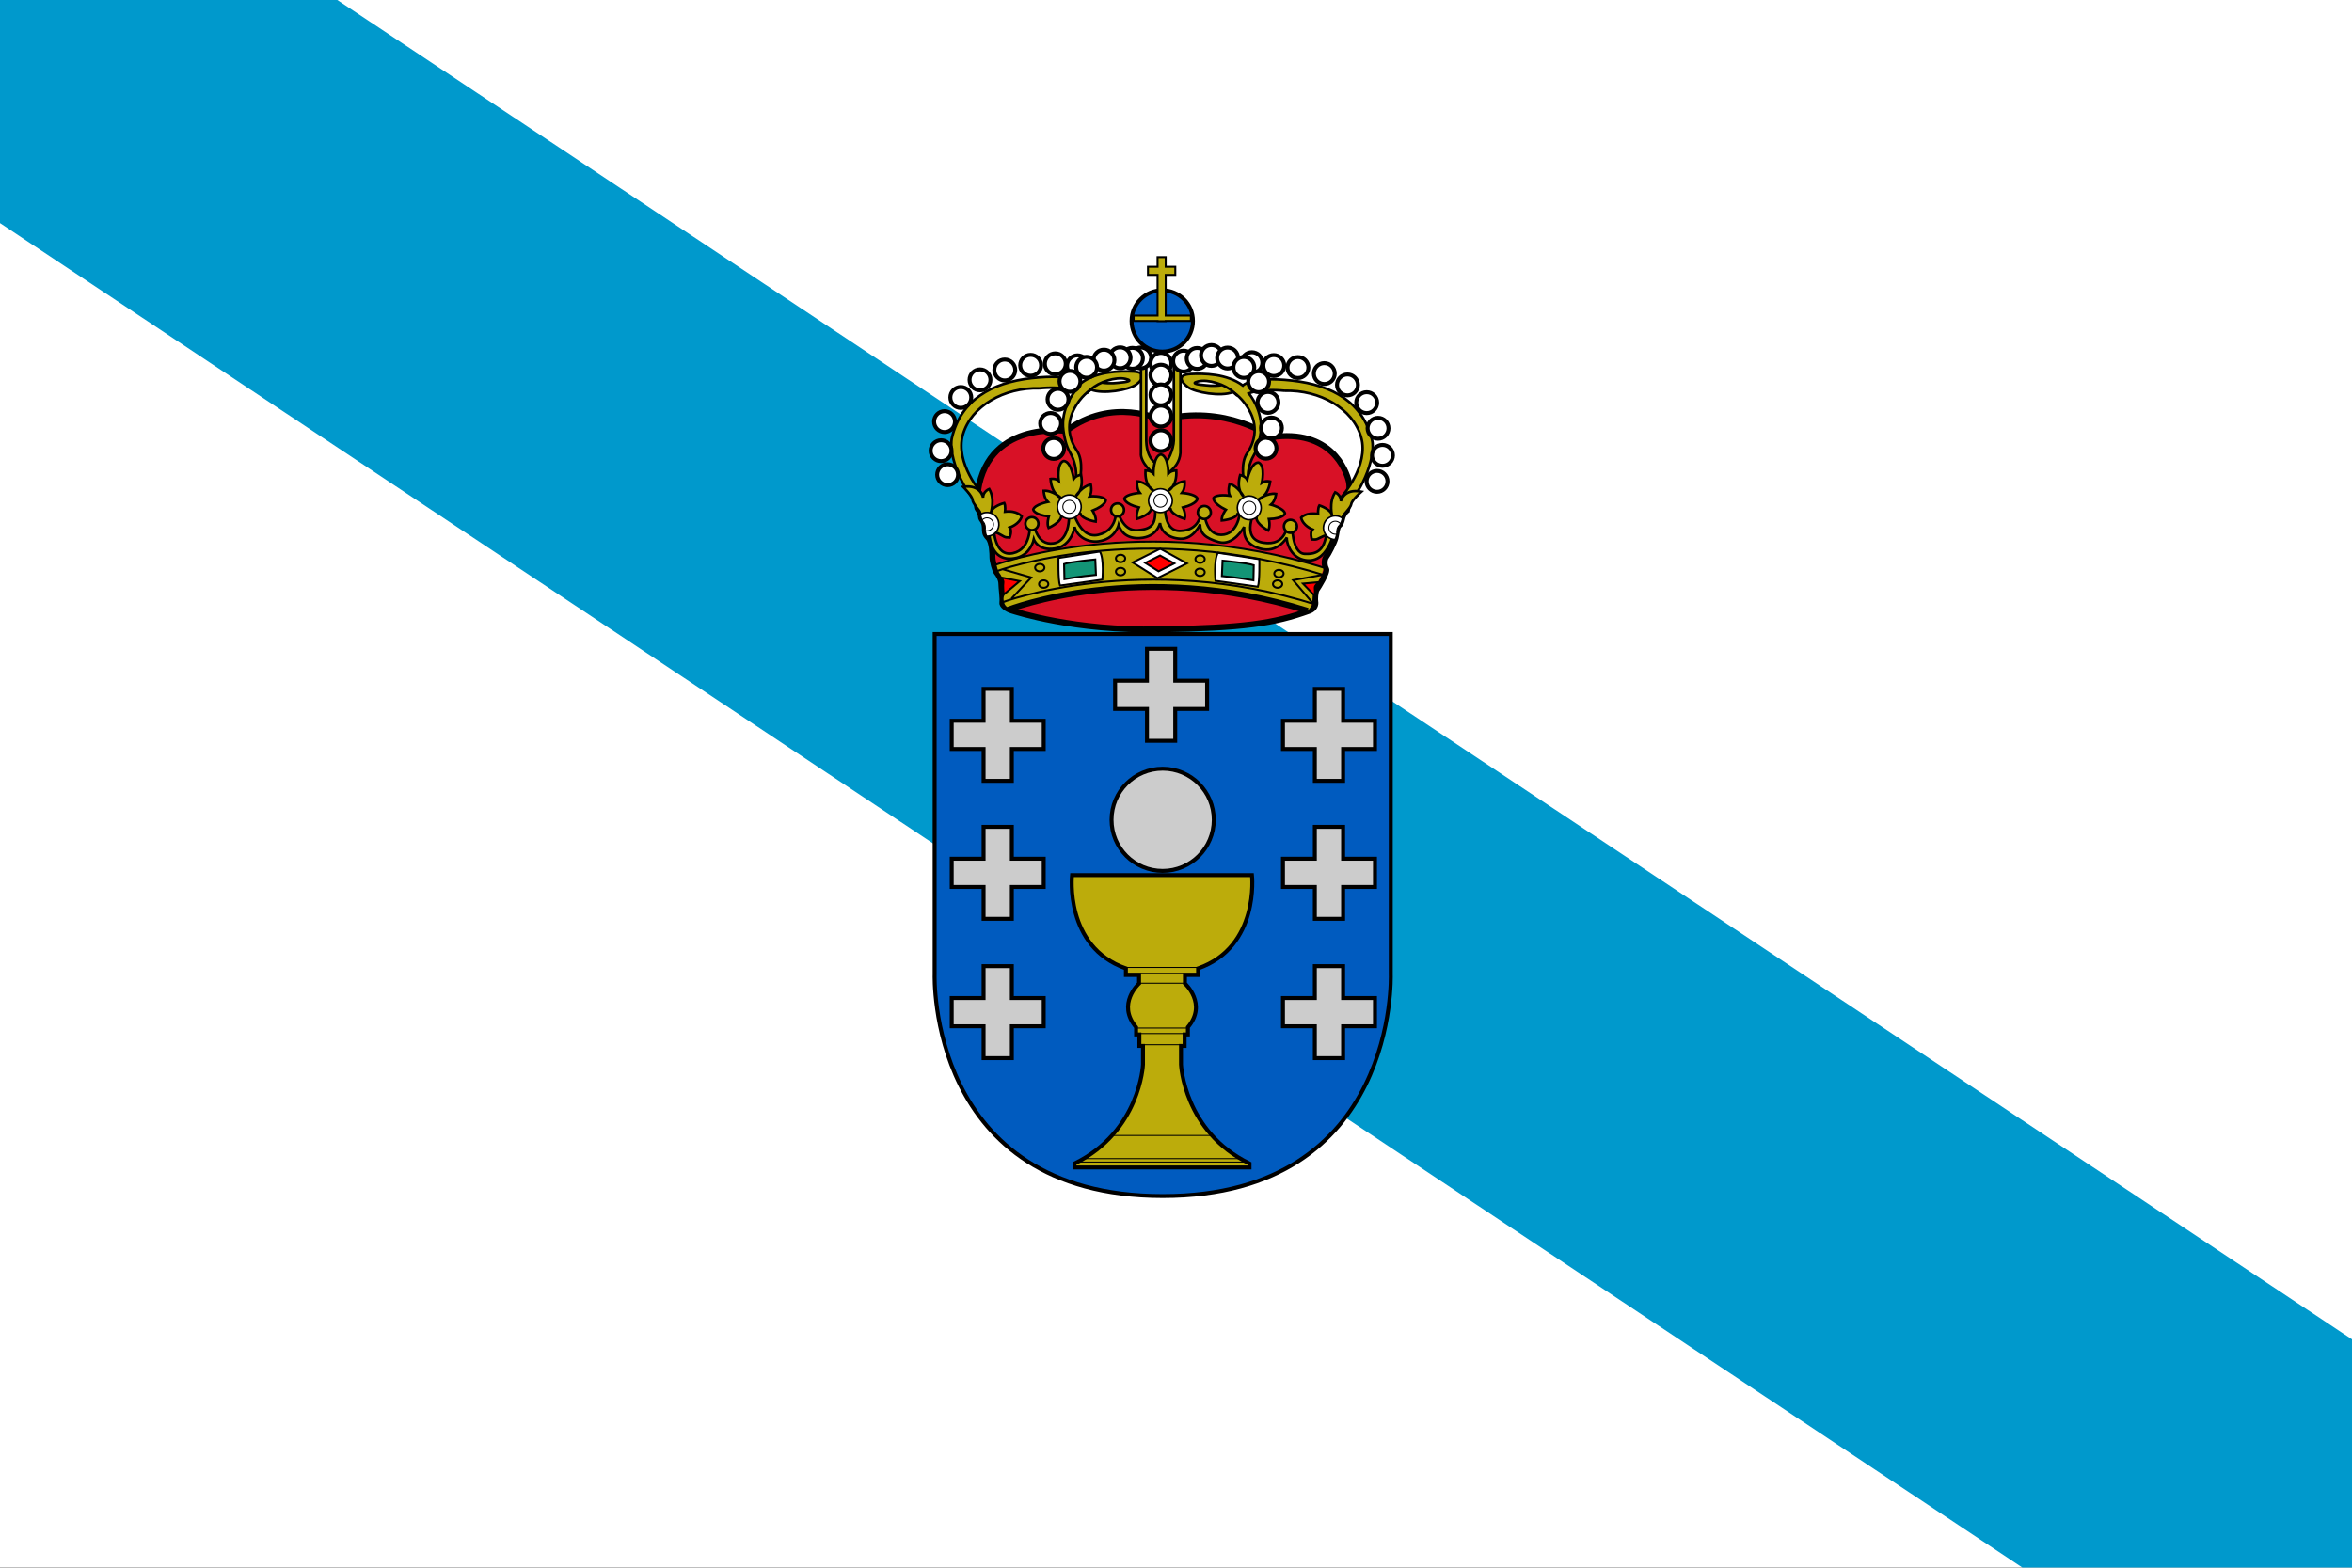 <svg height="400" width="600" xmlns="http://www.w3.org/2000/svg"><rect width="100%" height="100%" fill="#333333" stroke="none"/><g transform="matrix(1 0 0 1 -.04 -96.055)"><g><path d="m.04 96.048h600v399.969h-600z" fill="#fff" fill-rule="evenodd" stroke-width="1pt"/><path d="m600.04 437.797-513.97-341.749h-86.03v56.935l515.896 343.034h84.104z" fill="#09c"/></g><g><path d="m296.648 401.235c-60.134 0-58.181-56.575-58.181-56.575v-86.833h116.36v86.833s2.037 56.575-58.179 56.575" fill="#005bbf"/><path d="m296.648 401.235c-60.134 0-58.181-56.575-58.181-56.575v-86.833h116.36v86.833s2.037 56.575-58.179 56.575z" fill="none" stroke="#000" stroke-width="1.006"/><path d="m296.137 203.179s-12.406-6.036-24.142 2.851c0 0-21.118-3.048-22.672 17.18-.062.819-.19 2.327.187 2.767.377.44.754 1.259.754 1.821 0 .567.377.881.504 1.131.125.252.44.629.502 1.698.062 1.069-.125 1.571.882 2.64 1.004 1.069 1.066 4.15 1.066 5.029 0 .879.629 3.331 1.069 3.836.44.502 1.194 1.758 1.194 2.827 0 1.069.44 4.023.25 4.775-.187.754 1.131 1.698 2.328 2.075 1.194.377 16.031 5.217 37.656 4.84 21.628-.377 29.415-1.528 38.35-4.777 1.381-.502 1.633-1.633 1.508-2.263-.127-.627 0-2.637.377-3.142.377-.502 2.892-4.525 2.388-5.279-.502-.754-.502-2.39 0-3.017.504-.629 2.078-3.653 2.388-4.904.312-1.254.353-2.731.93-3.168.579-.437.773-1.854.884-2.15.113-.298.533-1.22 1.119-1.64 0 0 1.091-5.111.418-7.623-.668-2.515-4.441-13.328-19.78-11.063 0 0-11.4-8.635-28.163-4.443" fill="#d81126"/><path d="m296.137 203.179s-12.406-6.036-24.142 2.851c0 0-21.118-3.048-22.672 17.18-.062.819-.19 2.327.187 2.767.377.44.754 1.259.754 1.821 0 .567.377.881.504 1.131.125.252.44.629.502 1.698.062 1.069-.125 1.571.882 2.64 1.004 1.069 1.066 4.15 1.066 5.029 0 .879.629 3.331 1.069 3.836.44.502 1.194 1.758 1.194 2.827 0 1.069.44 4.023.25 4.775-.187.754 1.131 1.698 2.328 2.075 1.194.377 16.031 5.217 37.656 4.84 21.628-.377 29.415-1.528 38.35-4.777 1.381-.502 1.633-1.633 1.508-2.263-.127-.627 0-2.637.377-3.142.377-.502 2.892-4.525 2.388-5.279-.502-.754-.502-2.39 0-3.017.504-.629 2.078-3.653 2.388-4.904.312-1.254.353-2.731.93-3.168.579-.437.773-1.854.884-2.15.113-.298.533-1.22 1.119-1.64 0 0 1.091-5.111.418-7.623-.668-2.515-4.441-13.328-19.78-11.063 0 0-11.4-8.635-28.163-4.443z" fill="none" stroke="#000" stroke-width="1.508"/><path d="m337.643 240.834c-47.108-14.92-83.414-.74-83.414-.74s.336 1.645.754 2.147c.42.502 1.006 1.676 1.006 2.558 0 .879.084 2.138.084 2.808 0 .668-.514 3.675 2.174 3.639 0 0 32.742-12.842 75.377.66 0 0 1.167-1.047 1.211-2.556.041-1.508.291-3.101.879-3.939.586-.838 1.926-3.456 1.926-4.578" fill="#bcac0b"/><path d="m293.968 319.347h-20.453s-2.013 18.271 13.747 23.804v1.676h3.353v2.178s-5.784 5.195-.757 11.147v1.845h.841v2.933h.92v4.775s-.754 17.058-17.477 25.229v1.006h44.651v-1.006c-16.72-8.171-17.477-25.229-17.477-25.229v-4.775h.92v-2.933h.838v-1.845c5.03-5.952-.754-11.147-.754-11.147v-2.178h3.353v-1.676c15.76-5.534 13.747-23.804 13.747-23.804h-25.454" fill="#c8b100" fill-opacity=".941"/><path d="m293.968 319.347h-20.453s-2.013 18.271 13.747 23.804v1.676h3.353v2.178s-5.784 5.195-.757 11.147v1.845h.841v2.933h.92v4.775s-.754 17.058-17.477 25.229v1.006h44.651v-1.006c-16.72-8.171-17.477-25.229-17.477-25.229v-4.775h.92v-2.933h.838v-1.845c5.03-5.952-.754-11.147-.754-11.147v-2.178h3.353v-1.676c15.76-5.534 13.747-23.804 13.747-23.804h-25.454z" fill="none" stroke="#000" stroke-width="1.006"/><path d="m286.589 342.899h19.742m-19.069 1.508h18.399m-15.046 2.515h11.568m-12.325 11.44h13.204m-12.322 1.405h11.527m-11.527 2.851h11.484m-18.524 23.153h25.524m-32.732 5.908h39.984m-41.492.879h43.041" fill="none" stroke="#000" stroke-width=".252"/><path d="m296.639 318.269c7.201 0 13.04-5.839 13.04-13.039 0-7.201-5.839-13.039-13.04-13.039-7.201 0-13.04 5.839-13.04 13.039 0 7.201 5.839 13.039 13.04 13.039" fill="#ccc"/><path d="m296.639 318.269c7.201 0 13.04-5.839 13.04-13.039 0-7.201-5.839-13.039-13.04-13.039-7.201 0-13.04 5.839-13.04 13.039 0 7.201 5.839 13.039 13.04 13.039z" fill="none" stroke="#000" stroke-width="1.006"/><path d="m266.294 279.955h-8.131v-8.133h-7.208v8.133h-8.131v7.205h8.131v8.13h7.208v-8.13h8.131z" fill="#ccc"/><path d="m266.294 279.955h-8.131v-8.133h-7.208v8.133h-8.131v7.205h8.131v8.13h7.208v-8.13h8.131z" fill="none" stroke="#000" stroke-width="1.006"/><path d="m350.799 279.955h-8.131v-8.133h-7.211v8.133h-8.128v7.205h8.128v8.13h7.211v-8.13h8.131z" fill="#ccc"/><path d="m350.799 279.955h-8.131v-8.133h-7.211v8.133h-8.128v7.205h8.128v8.13h7.211v-8.13h8.131z" fill="none" stroke="#000" stroke-width="1.006"/><path d="m307.976 269.738h-8.131v-8.13h-7.208v8.13h-8.131v7.208h8.131v8.13h7.208v-8.13h8.131z" fill="#ccc"/><path d="m307.976 269.738h-8.131v-8.13h-7.208v8.13h-8.131v7.208h8.131v8.13h7.208v-8.13h8.131z" fill="none" stroke="#000" stroke-width="1.006"/><path d="m266.294 315.156h-8.131v-8.13h-7.208v8.13h-8.131v7.208h8.131v8.13h7.208v-8.13h8.131z" fill="#ccc"/><path d="m266.294 315.156h-8.131v-8.13h-7.208v8.13h-8.131v7.208h8.131v8.13h7.208v-8.13h8.131z" fill="none" stroke="#000" stroke-width="1.006"/><path d="m350.799 315.156h-8.131v-8.13h-7.211v8.13h-8.128v7.208h8.128v8.13h7.211v-8.13h8.131z" fill="#ccc"/><path d="m350.799 315.156h-8.131v-8.13h-7.211v8.13h-8.128v7.208h8.128v8.13h7.211v-8.13h8.131z" fill="none" stroke="#000" stroke-width="1.006"/><path d="m266.294 350.705h-8.131v-8.133h-7.208v8.133h-8.131v7.208h8.131v8.128h7.208v-8.128h8.131z" fill="#ccc"/><path d="m266.294 350.705h-8.131v-8.133h-7.208v8.133h-8.131v7.208h8.131v8.128h7.208v-8.128h8.131z" fill="none" stroke="#000" stroke-width="1.006"/><path d="m350.799 350.705h-8.131v-8.133h-7.211v8.133h-8.128v7.208h8.128v8.128h7.211v-8.128h8.131z" fill="#ccc"/><path d="m350.799 350.705h-8.131v-8.133h-7.211v8.133h-8.128v7.208h8.128v8.128h7.211v-8.128h8.131z" fill="none" stroke="#000" stroke-width="1.006"/><path d="m296.533 185.773c4.321 0 7.826-3.502 7.826-7.823 0-4.321-3.505-7.823-7.826-7.823-4.321 0-7.823 3.502-7.823 7.823 0 4.321 3.502 7.823 7.823 7.823" fill="#005bbf"/><path d="m296.533 185.773c4.321 0 7.826-3.502 7.826-7.823 0-4.321-3.505-7.823-7.826-7.823-4.321 0-7.823 3.502-7.823 7.823 0 4.321 3.502 7.823 7.823 7.823z" fill="none" stroke="#000" stroke-width="1.006"/><path d="m303.828 176.567h-6.413v-10.371h2.45v-2.075h-2.45v-2.452h-2.075v2.452h-2.452v2.075h2.452v10.371h-6.099v1.383h6.099v.062h2.075v-.062h6.413z" fill="#fc0"/><path d="m303.828 176.567h-6.413v-10.371h2.45v-2.075h-2.45v-2.452h-2.075v2.452h-2.452v2.075h2.452v10.371h-6.099v1.383h6.099v.062h2.075v-.062h6.413z" fill="#bcac0b" stroke="#000" stroke-width=".502"/><path d="m265.206 195.133s5.784-.67 9.135.67c0 0-3.841 4.369-3.017 10.14.42 2.935 1.006 4.443 1.845 5.868.838 1.427 1.758 4.359 1.256 6.706h1.091s1.091-4.777-.754-7.46c-1.845-2.68-2.767-6.37-.922-10.225 1.842-3.855 4.525-5.363 4.525-5.363 3.101 1.256 9.642.082 11.484-1.259 1.842-1.343 2.765-3.185-.67-3.353-3.435-.168-9.303-.084-13.326 2.935 0 0-2.097-2.433-12.574-1.259-10.478 1.174-18.051 5.649-20.369 15.088-1.172 4.777 3.269 14.834 7.377 17.264 0 0-.125-1.633.293-2.808 0 0-6.999-7.837-4.902-15.129 2.095-7.292 10.478-12.069 19.531-11.817" fill="#fc0"/><path d="m265.206 195.133s5.784-.67 9.135.67c0 0-3.841 4.369-3.017 10.14.42 2.935 1.006 4.443 1.845 5.868.838 1.427 1.758 4.359 1.256 6.706h1.091s1.091-4.777-.754-7.46c-1.845-2.68-2.767-6.37-.922-10.225 1.842-3.855 4.525-5.363 4.525-5.363 3.101 1.256 9.642.082 11.484-1.259 1.842-1.343 2.765-3.185-.67-3.353-3.435-.168-9.303-.084-13.326 2.935 0 0-2.097-2.433-12.574-1.259-10.478 1.174-18.051 5.649-20.369 15.088-1.172 4.777 3.269 14.834 7.377 17.264 0 0-.125-1.633.293-2.808 0 0-6.999-7.837-4.902-15.129 2.095-7.292 10.478-12.069 19.531-11.817z" fill="#bcac0b" stroke="#000" stroke-width=".653"/><path d="m284.898 193.689c1.811-.147 3.262-.461 3.243-.709-.019-.243-1.504-.324-3.315-.178s-3.262.464-3.243.709c.019.245 1.504.324 3.315.178" fill="#fff"/><path d="m278.302 195.426s-2.073 1.948 0 0c2.075-1.948 6.413-3.269 8.866-2.702 2.45.564-.442.879-1.259.942s-2.452.377-4.84 0" fill="none" stroke="#000" stroke-width=".653"/><path d="m327.735 195.759s-5.782-.668-9.135.673c0 0 3.843 4.367 3.017 10.14-.418 2.935-1.004 4.443-1.842 5.868-.841 1.422-1.761 4.359-1.259 6.706h-1.091s-1.088-4.777.754-7.46c1.845-2.683 2.767-6.37.922-10.225-1.842-3.857-4.525-5.366-4.525-5.366-3.101 1.259-9.639.084-11.484-1.256-1.84-1.343-2.765-3.185.67-3.353 3.437-.168 9.305-.084 13.329 2.933 0 0 2.095-2.431 12.572-1.256 10.48 1.172 18.051 5.649 20.369 15.086 1.175 4.777-3.269 14.836-7.377 17.267 0 0 .127-1.633-.293-2.808 0 0 6.999-7.837 4.905-15.129-2.097-7.292-10.478-12.069-19.533-11.819" fill="#fc0"/><path d="m327.735 195.759s-5.782-.668-9.135.673c0 0 3.843 4.367 3.017 10.14-.418 2.935-1.004 4.443-1.842 5.868-.841 1.422-1.761 4.359-1.259 6.706h-1.091s-1.088-4.777.754-7.46c1.845-2.683 2.767-6.37.922-10.225-1.842-3.857-4.525-5.366-4.525-5.366-3.101 1.259-9.639.084-11.484-1.256-1.84-1.343-2.765-3.185.67-3.353 3.437-.168 9.305-.084 13.329 2.933 0 0 2.095-2.431 12.572-1.256 10.48 1.172 18.051 5.649 20.369 15.086 1.175 4.777-3.269 14.836-7.377 17.267 0 0 .127-1.633-.293-2.808 0 0 6.999-7.837 4.905-15.129-2.097-7.292-10.478-12.069-19.533-11.819z" fill="#bcac0b" stroke="#000" stroke-width=".653"/><path d="m308.043 194.318c-1.809-.147-3.262-.464-3.243-.709.022-.245 1.504-.324 3.315-.178 1.811.147 3.264.464 3.245.709-.022.245-1.506.324-3.317.178" fill="#fff"/><path d="m314.639 196.055s2.075 1.948 0 0c-2.073-1.95-6.411-3.269-8.863-2.704-2.452.567.44.881 1.256.944.819.062 2.452.377 4.842 0" fill="none" stroke="#000" stroke-width=".653"/><path d="m291.107 189.349v22.296c-.252 2.178 2.681 5.279 4.778 6.201 0 0 4.946-1.676 5.28-6.201v-23.555h-1.677v20.367c-.082 2.097-1.424 5.868-3.269 6.456 0 0-3.603-.588-3.771-6.372v-19.861z" fill="#fc0"/><path d="m291.107 189.349v22.296c-.252 2.178 2.681 5.279 4.778 6.201 0 0 4.946-1.676 5.28-6.201v-23.555h-1.677v20.367c-.082 2.097-1.424 5.868-3.269 6.456 0 0-3.603-.588-3.771-6.372v-19.861z" fill="#bcac0b" stroke="#000" stroke-width=".653"/><path d="m241.777 219.842c1.472 0 2.666-1.194 2.666-2.666 0-1.47-1.194-2.666-2.666-2.666-1.472 0-2.666 1.194-2.666 2.666 0 1.472 1.194 2.666 2.666 2.666" fill="#fff"/><path d="m241.777 219.842c1.472 0 2.666-1.194 2.666-2.666 0-1.47-1.194-2.666-2.666-2.666-1.472 0-2.666 1.194-2.666 2.666 0 1.472 1.194 2.666 2.666 2.666z" fill="none" stroke="#000" stroke-width="1.006"/><path d="m240.11 213.713c1.475 0 2.669-1.194 2.669-2.666 0-1.47-1.194-2.666-2.669-2.666-1.472 0-2.666 1.194-2.666 2.666s1.194 2.666 2.666 2.666" fill="#fff"/><path d="m240.11 213.713c1.475 0 2.669-1.194 2.669-2.666 0-1.47-1.194-2.666-2.669-2.666-1.472 0-2.666 1.194-2.666 2.666s1.194 2.666 2.666 2.666z" fill="none" stroke="#000" stroke-width="1.006"/><path d="m240.992 206.296c1.472 0 2.666-1.194 2.666-2.668 0-1.472-1.194-2.666-2.666-2.666-1.472 0-2.666 1.194-2.666 2.666 0 1.475 1.194 2.668 2.666 2.668" fill="#fff"/><path d="m240.992 206.296c1.472 0 2.666-1.194 2.666-2.668 0-1.472-1.194-2.666-2.666-2.666-1.472 0-2.666 1.194-2.666 2.666 0 1.475 1.194 2.668 2.666 2.668z" fill="none" stroke="#000" stroke-width="1.006"/><path d="m245.14 200.136c1.475 0 2.669-1.194 2.669-2.666 0-1.475-1.194-2.668-2.669-2.668-1.472 0-2.666 1.194-2.666 2.668 0 1.472 1.194 2.666 2.666 2.666" fill="#fff"/><path d="m245.14 200.136c1.475 0 2.669-1.194 2.669-2.666 0-1.475-1.194-2.668-2.669-2.668-1.472 0-2.666 1.194-2.666 2.668 0 1.472 1.194 2.666 2.666 2.666z" fill="none" stroke="#000" stroke-width="1.006"/><path d="m250.045 195.642c1.472 0 2.666-1.194 2.666-2.668 0-1.472-1.194-2.666-2.666-2.666s-2.669 1.194-2.669 2.666c0 1.475 1.196 2.668 2.669 2.668" fill="#fff"/><path d="m250.045 195.642c1.472 0 2.666-1.194 2.666-2.668 0-1.472-1.194-2.666-2.666-2.666s-2.669 1.194-2.669 2.666c0 1.475 1.196 2.668 2.669 2.668z" fill="none" stroke="#000" stroke-width="1.006"/><path d="m256.362 193.127c1.472 0 2.666-1.194 2.666-2.668 0-1.472-1.194-2.666-2.666-2.666-1.472 0-2.666 1.194-2.666 2.666 0 1.475 1.194 2.668 2.666 2.668" fill="#fff"/><path d="m256.362 193.127c1.472 0 2.666-1.194 2.666-2.668 0-1.472-1.194-2.666-2.666-2.666-1.472 0-2.666 1.194-2.666 2.666 0 1.475 1.194 2.668 2.666 2.668z" fill="none" stroke="#000" stroke-width="1.006"/><path d="m262.963 191.933c1.472 0 2.666-1.196 2.666-2.668 0-1.472-1.194-2.666-2.666-2.666-1.472 0-2.666 1.194-2.666 2.666 0 1.472 1.194 2.668 2.666 2.668" fill="#fff"/><path d="m262.963 191.933c1.472 0 2.666-1.196 2.666-2.668 0-1.472-1.194-2.666-2.666-2.666-1.472 0-2.666 1.194-2.666 2.666 0 1.472 1.194 2.668 2.666 2.668z" fill="none" stroke="#000" stroke-width="1.006"/><path d="m269.251 191.556c1.472 0 2.666-1.196 2.666-2.668 0-1.472-1.194-2.666-2.666-2.666-1.475 0-2.669 1.194-2.669 2.666 0 1.472 1.194 2.668 2.669 2.668" fill="#fff"/><path d="m269.251 191.556c1.472 0 2.666-1.196 2.666-2.668 0-1.472-1.194-2.666-2.666-2.666-1.475 0-2.669 1.194-2.669 2.666 0 1.472 1.194 2.668 2.669 2.668z" fill="none" stroke="#000" stroke-width="1.006"/><path d="m274.908 192.058c1.472 0 2.666-1.194 2.666-2.666 0-1.475-1.194-2.668-2.666-2.668-1.472 0-2.666 1.194-2.666 2.668 0 1.472 1.194 2.666 2.666 2.666" fill="#fff"/><path d="m274.908 192.058c1.472 0 2.666-1.194 2.666-2.666 0-1.475-1.194-2.668-2.666-2.668-1.472 0-2.666 1.194-2.666 2.668 0 1.472 1.194 2.666 2.666 2.666z" fill="none" stroke="#000" stroke-width="1.006"/><path d="m291.037 190.046c1.472 0 2.669-1.194 2.669-2.666 0-1.47-1.196-2.666-2.669-2.666s-2.666 1.194-2.666 2.666c0 1.472 1.194 2.666 2.666 2.666" fill="#fff"/><path d="m291.037 190.046c1.472 0 2.669-1.194 2.669-2.666 0-1.47-1.196-2.666-2.669-2.666s-2.666 1.194-2.666 2.666c0 1.472 1.194 2.666 2.666 2.666z" fill="none" stroke="#000" stroke-width="1.006"/><path d="m296.192 191.429c1.472 0 2.669-1.194 2.669-2.666s-1.196-2.666-2.669-2.666-2.666 1.194-2.666 2.666 1.194 2.666 2.666 2.666" fill="#fff"/><path d="m296.192 191.429c1.472 0 2.669-1.194 2.669-2.666s-1.196-2.666-2.669-2.666-2.666 1.194-2.666 2.666 1.194 2.666 2.666 2.666z" fill="none" stroke="#000" stroke-width="1.006"/><path d="m296.192 211.167c1.472 0 2.669-1.194 2.669-2.666 0-1.472-1.196-2.666-2.669-2.666s-2.666 1.194-2.666 2.666c0 1.472 1.194 2.666 2.666 2.666" fill="#fff"/><path d="m296.192 211.167c1.472 0 2.669-1.194 2.669-2.666 0-1.472-1.196-2.666-2.669-2.666s-2.666 1.194-2.666 2.666c0 1.472 1.194 2.666 2.666 2.666z" fill="none" stroke="#000" stroke-width="1.006"/><path d="m351.328 221.541c1.472 0 2.666-1.194 2.666-2.668 0-1.472-1.194-2.666-2.666-2.666-1.475 0-2.669 1.194-2.669 2.666 0 1.475 1.194 2.668 2.669 2.668" fill="#fff"/><path d="m351.328 221.541c1.472 0 2.666-1.194 2.666-2.668 0-1.472-1.194-2.666-2.666-2.666-1.475 0-2.669 1.194-2.669 2.666 0 1.475 1.194 2.668 2.669 2.668z" fill="none" stroke="#000" stroke-width="1.006"/><path d="m352.709 214.907c1.475 0 2.669-1.194 2.669-2.666s-1.194-2.666-2.669-2.666c-1.472 0-2.666 1.194-2.666 2.666s1.194 2.666 2.666 2.666" fill="#fff"/><path d="m352.709 214.907c1.475 0 2.669-1.194 2.669-2.666s-1.194-2.666-2.669-2.666c-1.472 0-2.666 1.194-2.666 2.666s1.194 2.666 2.666 2.666z" fill="none" stroke="#000" stroke-width="1.006"/><path d="m351.577 207.994c1.475 0 2.669-1.194 2.669-2.668 0-1.472-1.194-2.666-2.669-2.666-1.472 0-2.666 1.194-2.666 2.666 0 1.475 1.194 2.668 2.666 2.668" fill="#fff"/><path d="m351.577 207.994c1.475 0 2.669-1.194 2.669-2.668 0-1.472-1.194-2.666-2.669-2.666-1.472 0-2.666 1.194-2.666 2.666 0 1.475 1.194 2.668 2.666 2.668z" fill="none" stroke="#000" stroke-width="1.006"/><path d="m348.685 201.457c1.475 0 2.669-1.196 2.669-2.668 0-1.47-1.194-2.666-2.669-2.666-1.472 0-2.666 1.194-2.666 2.666s1.194 2.668 2.666 2.668" fill="#fff"/><path d="m348.685 201.457c1.475 0 2.669-1.196 2.669-2.668 0-1.47-1.194-2.666-2.669-2.666-1.472 0-2.666 1.194-2.666 2.666s1.194 2.668 2.666 2.668z" fill="none" stroke="#000" stroke-width="1.006"/><path d="m343.783 196.929c1.472 0 2.666-1.194 2.666-2.666s-1.194-2.666-2.666-2.666c-1.472 0-2.669 1.194-2.669 2.666s1.196 2.666 2.669 2.666" fill="#fff"/><path d="m343.783 196.929c1.472 0 2.666-1.194 2.666-2.666s-1.194-2.666-2.666-2.666c-1.472 0-2.669 1.194-2.669 2.666s1.196 2.666 2.669 2.666z" fill="none" stroke="#000" stroke-width="1.006"/><path d="m337.874 194.037c1.472 0 2.666-1.194 2.666-2.666s-1.194-2.666-2.666-2.666c-1.475 0-2.669 1.194-2.669 2.666s1.194 2.666 2.669 2.666" fill="#fff"/><path d="m337.874 194.037c1.472 0 2.666-1.194 2.666-2.666s-1.194-2.666-2.666-2.666c-1.475 0-2.669 1.194-2.669 2.666s1.194 2.666 2.669 2.666z" fill="none" stroke="#000" stroke-width="1.006"/><path d="m331.146 192.498c1.475 0 2.669-1.194 2.669-2.666 0-1.47-1.194-2.666-2.669-2.666-1.472 0-2.666 1.194-2.666 2.666 0 1.472 1.194 2.666 2.666 2.666" fill="#fff"/><path d="m331.146 192.498c1.475 0 2.669-1.194 2.669-2.666 0-1.47-1.194-2.666-2.669-2.666-1.472 0-2.666 1.194-2.666 2.666 0 1.472 1.194 2.666 2.666 2.666z" fill="none" stroke="#000" stroke-width="1.006"/><path d="m324.985 191.996c1.475 0 2.669-1.194 2.669-2.668 0-1.47-1.194-2.666-2.669-2.666-1.472 0-2.666 1.194-2.666 2.666 0 1.475 1.194 2.668 2.666 2.668" fill="#fff"/><path d="m324.985 191.996c1.475 0 2.669-1.194 2.669-2.668 0-1.47-1.194-2.666-2.669-2.666-1.472 0-2.666 1.194-2.666 2.666 0 1.475 1.194 2.668 2.666 2.668z" fill="none" stroke="#000" stroke-width="1.006"/><path d="m319.4 191.261c1.475 0 2.669-1.194 2.669-2.666 0-1.472-1.194-2.666-2.669-2.666-1.472 0-2.666 1.194-2.666 2.666 0 1.472 1.194 2.666 2.666 2.666" fill="#fff"/><path d="m319.4 191.261c1.475 0 2.669-1.194 2.669-2.666 0-1.472-1.194-2.666-2.669-2.666-1.472 0-2.666 1.194-2.666 2.666 0 1.472 1.194 2.666 2.666 2.666z" fill="none" stroke="#000" stroke-width="1.006"/><path d="m323.006 213.086c1.472 0 2.666-1.196 2.666-2.668 0-1.47-1.194-2.666-2.666-2.666-1.472 0-2.666 1.194-2.666 2.666 0 1.472 1.194 2.668 2.666 2.668" fill="#fff"/><path d="m323.006 213.086c1.472 0 2.666-1.196 2.666-2.668 0-1.47-1.194-2.666-2.666-2.666-1.472 0-2.666 1.194-2.666 2.666 0 1.472 1.194 2.668 2.666 2.668z" fill="none" stroke="#000" stroke-width="1.006"/><path d="m324.389 207.929c1.472 0 2.666-1.194 2.666-2.666s-1.194-2.666-2.666-2.666c-1.475 0-2.669 1.194-2.669 2.666s1.194 2.666 2.669 2.666" fill="#fff"/><path d="m324.389 207.929c1.472 0 2.666-1.194 2.666-2.666s-1.194-2.666-2.666-2.666c-1.475 0-2.669 1.194-2.669 2.666s1.194 2.666 2.669 2.666z" fill="none" stroke="#000" stroke-width="1.006"/><path d="m301.976 190.865c1.475 0 2.669-1.196 2.669-2.668s-1.194-2.666-2.669-2.666c-1.472 0-2.666 1.194-2.666 2.666s1.194 2.668 2.666 2.668" fill="#fff"/><path d="m301.976 190.865c1.475 0 2.669-1.196 2.669-2.668s-1.194-2.666-2.669-2.666c-1.472 0-2.666 1.194-2.666 2.666s1.194 2.668 2.666 2.668z" fill="none" stroke="#000" stroke-width="1.006"/><path d="m288.926 190.142c1.475 0 2.669-1.194 2.669-2.668 0-1.47-1.194-2.664-2.669-2.664-1.472 0-2.666 1.191-2.666 2.664 0 1.475 1.194 2.668 2.666 2.668" fill="#fff"/><path d="m288.926 190.142c1.475 0 2.669-1.194 2.669-2.668 0-1.47-1.194-2.664-2.669-2.664-1.472 0-2.666 1.191-2.666 2.664 0 1.475 1.194 2.668 2.666 2.668z" fill="none" stroke="#000" stroke-width="1.006"/><path d="m285.784 190.014c1.472 0 2.666-1.194 2.666-2.666s-1.194-2.666-2.666-2.666c-1.472 0-2.666 1.194-2.666 2.666s1.194 2.666 2.666 2.666" fill="#fff"/><path d="m285.784 190.014c1.472 0 2.666-1.194 2.666-2.666s-1.194-2.666-2.666-2.666c-1.472 0-2.666 1.194-2.666 2.666s1.194 2.666 2.666 2.666z" fill="none" stroke="#000" stroke-width="1.006"/><path d="m268.84 213.149c1.472 0 2.669-1.194 2.669-2.668 0-1.472-1.196-2.666-2.669-2.666-1.472 0-2.666 1.194-2.666 2.666 0 1.475 1.194 2.668 2.666 2.668" fill="#fff"/><path d="m268.84 213.149c1.472 0 2.669-1.194 2.669-2.668 0-1.472-1.196-2.666-2.669-2.666-1.472 0-2.666 1.194-2.666 2.666 0 1.475 1.194 2.668 2.666 2.668z" fill="none" stroke="#000" stroke-width="1.006"/><path d="m268.055 206.767c1.472 0 2.669-1.194 2.669-2.666 0-1.472-1.196-2.666-2.669-2.666-1.472 0-2.666 1.194-2.666 2.666 0 1.472 1.194 2.666 2.666 2.666" fill="#fff"/><path d="m268.055 206.767c1.472 0 2.669-1.194 2.669-2.666 0-1.472-1.196-2.666-2.669-2.666-1.472 0-2.666 1.194-2.666 2.666 0 1.472 1.194 2.666 2.666 2.666z" fill="none" stroke="#000" stroke-width="1.006"/><path d="m269.941 200.606c1.475 0 2.669-1.194 2.669-2.666s-1.194-2.666-2.669-2.666c-1.472 0-2.666 1.194-2.666 2.666s1.194 2.666 2.666 2.666" fill="#fff"/><path d="m269.941 200.606c1.475 0 2.669-1.194 2.669-2.666s-1.194-2.666-2.669-2.666c-1.472 0-2.666 1.194-2.666 2.666s1.194 2.666 2.666 2.666z" fill="none" stroke="#000" stroke-width="1.006"/><path d="m281.665 190.612c1.475 0 2.669-1.194 2.669-2.666 0-1.475-1.194-2.668-2.669-2.668-1.472 0-2.666 1.194-2.666 2.668 0 1.472 1.194 2.666 2.666 2.666" fill="#fff"/><path d="m281.665 190.612c1.475 0 2.669-1.194 2.669-2.666 0-1.475-1.194-2.668-2.669-2.668-1.472 0-2.666 1.194-2.666 2.668 0 1.472 1.194 2.666 2.666 2.666z" fill="none" stroke="#000" stroke-width="1.006"/><path d="m277.233 192.435c1.475 0 2.669-1.194 2.669-2.666 0-1.475-1.194-2.668-2.669-2.668-1.472 0-2.666 1.194-2.666 2.668 0 1.472 1.194 2.666 2.666 2.666" fill="#fff"/><path d="m277.233 192.435c1.475 0 2.669-1.194 2.669-2.666 0-1.475-1.194-2.668-2.669-2.668-1.472 0-2.666 1.194-2.666 2.668 0 1.472 1.194 2.666 2.666 2.666z" fill="none" stroke="#000" stroke-width="1.006"/><path d="m272.991 196.019c1.472 0 2.666-1.196 2.666-2.668 0-1.472-1.194-2.666-2.666-2.666-1.475 0-2.669 1.194-2.669 2.666 0 1.472 1.194 2.668 2.669 2.668" fill="#fff"/><path d="m272.991 196.019c1.472 0 2.666-1.196 2.666-2.668 0-1.472-1.194-2.666-2.666-2.666-1.475 0-2.669 1.194-2.669 2.666 0 1.472 1.194 2.668 2.669 2.668z" fill="none" stroke="#000" stroke-width="1.006"/><path d="m296.192 194.448c1.472 0 2.669-1.196 2.669-2.668 0-1.47-1.196-2.666-2.669-2.666s-2.666 1.194-2.666 2.666c0 1.472 1.194 2.668 2.666 2.668" fill="#fff"/><path d="m296.192 194.448c1.472 0 2.669-1.196 2.669-2.668 0-1.47-1.196-2.666-2.669-2.666s-2.666 1.194-2.666 2.666c0 1.472 1.194 2.668 2.666 2.668z" fill="none" stroke="#000" stroke-width="1.006"/><path d="m296.192 199.475c1.472 0 2.669-1.194 2.669-2.666 0-1.472-1.196-2.666-2.669-2.666s-2.666 1.194-2.666 2.666c0 1.472 1.194 2.666 2.666 2.666" fill="#fff"/><path d="m296.192 199.475c1.472 0 2.669-1.194 2.669-2.666 0-1.472-1.196-2.666-2.669-2.666s-2.666 1.194-2.666 2.666c0 1.472 1.194 2.666 2.666 2.666z" fill="none" stroke="#000" stroke-width="1.006"/><path d="m296.192 204.882c1.472 0 2.669-1.194 2.669-2.666 0-1.47-1.196-2.666-2.669-2.666s-2.666 1.194-2.666 2.666c0 1.472 1.194 2.666 2.666 2.666" fill="#fff"/><path d="m296.192 204.882c1.472 0 2.669-1.194 2.669-2.666 0-1.47-1.196-2.666-2.669-2.666s-2.666 1.194-2.666 2.666c0 1.472 1.194 2.666 2.666 2.666z" fill="none" stroke="#000" stroke-width="1.006"/><path d="m305.435 190.173c1.472 0 2.666-1.196 2.666-2.668 0-1.47-1.194-2.666-2.666-2.666-1.475 0-2.669 1.194-2.669 2.666s1.194 2.668 2.669 2.668" fill="#fff"/><path d="m305.435 190.173c1.472 0 2.666-1.196 2.666-2.668 0-1.47-1.194-2.666-2.666-2.666-1.475 0-2.669 1.194-2.669 2.666s1.194 2.668 2.669 2.668z" fill="none" stroke="#000" stroke-width="1.006"/><path d="m309.081 189.419c1.472 0 2.666-1.196 2.666-2.668 0-1.47-1.194-2.666-2.666-2.666-1.475 0-2.669 1.194-2.669 2.666s1.194 2.668 2.669 2.668" fill="#fff"/><path d="m309.081 189.419c1.472 0 2.666-1.196 2.666-2.668 0-1.47-1.194-2.666-2.666-2.666-1.475 0-2.669 1.194-2.669 2.666s1.194 2.668 2.669 2.668z" fill="none" stroke="#000" stroke-width="1.006"/><path d="m313.198 190.079c1.472 0 2.666-1.196 2.666-2.668s-1.194-2.666-2.666-2.666c-1.472 0-2.666 1.194-2.666 2.666s1.194 2.668 2.666 2.668" fill="#fff"/><path d="m313.198 190.079c1.472 0 2.666-1.196 2.666-2.668s-1.194-2.666-2.666-2.666c-1.472 0-2.666 1.194-2.666 2.666s1.194 2.668 2.666 2.668z" fill="none" stroke="#000" stroke-width="1.006"/><path d="m323.508 201.392c1.472 0 2.669-1.194 2.669-2.666 0-1.472-1.196-2.666-2.669-2.666-1.472 0-2.666 1.194-2.666 2.666 0 1.472 1.194 2.666 2.666 2.666" fill="#fff"/><path d="m323.508 201.392c1.472 0 2.669-1.194 2.669-2.666 0-1.472-1.196-2.666-2.669-2.666-1.472 0-2.666 1.194-2.666 2.666 0 1.472 1.194 2.666 2.666 2.666z" fill="none" stroke="#000" stroke-width="1.006"/><path d="m317.346 192.467c1.475 0 2.669-1.194 2.669-2.666 0-1.475-1.194-2.668-2.669-2.668-1.472 0-2.666 1.194-2.666 2.668 0 1.472 1.194 2.666 2.666 2.666" fill="#fff"/><path d="m317.346 192.467c1.475 0 2.669-1.194 2.669-2.666 0-1.475-1.194-2.668-2.669-2.668-1.472 0-2.666 1.194-2.666 2.668 0 1.472 1.194 2.666 2.666 2.666z" fill="none" stroke="#000" stroke-width="1.006"/><path d="m321.12 196.113c1.472 0 2.666-1.194 2.666-2.668 0-1.472-1.194-2.666-2.666-2.666-1.475 0-2.669 1.194-2.669 2.666 0 1.475 1.194 2.668 2.669 2.668" fill="#fff"/><path d="m321.12 196.113c1.472 0 2.666-1.194 2.666-2.668 0-1.472-1.194-2.666-2.666-2.666-1.475 0-2.669 1.194-2.669 2.666 0 1.475 1.194 2.668 2.669 2.668z" fill="none" stroke="#000" stroke-width="1.006"/><path d="m296.021 236.05-7.04 3.521 6.336 3.989 7.511-3.754z" fill="#fff"/><path d="m296.021 236.05-7.04 3.521 6.336 3.989 7.511-3.754z" fill="none" stroke="#000" stroke-width=".502"/><path d="m280.629 236.79-10.562 1.633s-.127 5.659.377 7.042l10.811-1.511s.504-5.279-.627-7.165" fill="#fff"/><path d="m280.629 236.79-10.562 1.633s-.127 5.659.377 7.042l10.811-1.511s.504-5.279-.627-7.165z" fill="none" stroke="#000" stroke-width=".502"/><path d="m279.455 238.8s-6.37.586-7.963 1.174l.084 3.855s4.191-.754 8.047-1.09z" fill="#058e6e" fill-opacity=".941"/><path d="m279.455 238.8s-6.37.586-7.963 1.174l.084 3.855s4.191-.754 8.047-1.09z" fill="none" stroke="#000" stroke-width=".502"/><path d="m310.743 237.092 10.559 1.636s.127 5.656-.377 7.04l-10.811-1.508s-.504-5.282.629-7.167" fill="#fff"/><path d="m310.743 237.092 10.559 1.636s.127 5.656-.377 7.04l-10.811-1.508s-.504-5.282.629-7.167z" fill="none" stroke="#000" stroke-width=".502"/><path d="m311.916 239.105s6.37.586 7.963 1.172l-.084 3.855s-4.191-.754-8.047-1.088z" fill="#058e6e" fill-opacity=".941"/><path d="m311.916 239.105s6.37.586 7.963 1.172l-.084 3.855s-4.191-.754-8.047-1.088z" fill="none" stroke="#000" stroke-width=".502"/><path d="m254.224 241.819s37.048-13.758 84.159 1.162m-82.65 6.756s35.835-13.402 80.03.596m-79.862-9.019 7.208 2.094-5.03 5.366" fill="none" stroke="#000" stroke-width=".502"/><path d="m256.069 247.768 4.107-3.437-4.694-.922s.639.725.507 1.391c-.13.665.038 2.383.079 2.969" fill="#f00"/><path d="m256.069 247.768 4.107-3.437-4.694-.922s.639.725.507 1.391c-.13.665.038 2.383.079 2.969z" fill="none" stroke="#000" stroke-width=".502"/><path d="m337.586 242.698-7.67 1.383 5.155 6.033" fill="none" stroke="#000" stroke-width=".502"/><path d="m335.323 247.98-2.892-3.019 4.148-.377s-1.131.754-1.131 1.383c0 .629.127 1.508-.125 2.013" fill="#f00"/><path d="m335.323 247.98-2.892-3.019 4.148-.377s-1.131.754-1.131 1.383c0 .629.127 1.508-.125 2.013z" fill="none" stroke="#000" stroke-width=".502"/><path d="m265.29 241.845c.653 0 1.184-.425 1.184-.951 0-.521-.531-.946-1.184-.946-.656 0-1.187.425-1.187.946 0 .526.531.951 1.187.951zm20.607-2.349c.656 0 1.187-.425 1.187-.946 0-.526-.531-.949-1.187-.949-.653 0-1.184.423-1.184.949 0 .521.531.946 1.184.946zm0 3.353c.656 0 1.187-.425 1.187-.949 0-.524-.531-.946-1.187-.946-.653 0-1.184.423-1.184.946 0 .524.531.949 1.184.949zm20.285-3.185c.656 0 1.187-.423 1.187-.949 0-.521-.531-.946-1.187-.946-.653 0-1.184.423-1.184.946 0 .526.531.949 1.184.949zm20.117 3.689c.656 0 1.187-.425 1.187-.951 0-.521-.531-.946-1.187-.946-.653 0-1.184.425-1.184.946 0 .526.531.951 1.184.951zm-.334 2.68c.656 0 1.187-.425 1.187-.946 0-.521-.531-.951-1.187-.951-.656 0-1.187.428-1.187.951 0 .521.531.946 1.187.946zm-19.783-3.017c.656 0 1.187-.425 1.187-.949 0-.521-.531-.946-1.187-.946-.653 0-1.184.423-1.184.946 0 .524.531.949 1.184.949zm-39.897 3.017c.653 0 1.184-.425 1.184-.946 0-.521-.531-.951-1.184-.951-.656 0-1.187.428-1.187.951 0 .521.531.946 1.187.946z" fill="none" stroke="#000" stroke-width=".502"/><path d="m253.554 231.006s.168 7.208 4.862 6.201c4.694-1.006 4.191-6.874 4.528-7.208.334-.336.836-.336.836-.336s.67 5.7 5.027 5.029c4.36-.67 4.191-7.71 3.689-8.884l1.006-.336s1.674 8.214 6.704 7.042c5.03-1.174 4.528-6.37 4.528-6.37h.387s1.122 5.531 5.145 5.195c4.021-.334 4.862-1.676 4.357-7.208l2.683-.502s-1.006 8.046 3.853 7.878c4.864-.168 5.03-4.023 5.366-4.693h.733s.274 5.699 4.297 5.699c4.023 0 4.859-4.861 4.859-6.706l3.93.175s-4.095 7.537 1.941 8.543c6.034 1.004 6.202-4.864 6.202-4.864h1.172s-.168 7.544 3.185 7.712c3.351.168 5.364-1.006 5.698-6.538l1.845.67s-1.6 8.942-7.879 7.374c-3.353-.836-4.36-4.691-4.191-5.697 0 0-2.344 4.189-6.872 2.849-4.525-1.34-4.023-4.525-4.023-5.531 0 0-2.721 4.998-6.538 3.853-3.351-1.004-4.694-2.178-4.694-4.525 0 0-1.677 3.855-5.03 3.689-3.353-.168-5.027-2.181-5.196-4.023 0 0-.665 3.603-5.198 3.855-3.017.168-4.694-1.338-5.364-3.353 0 0-.867 3.651-5.196 4.191-2.681.336-5.364-1.172-6.036-3.687 0 0-.668 4.859-5.027 5.531-4.36.67-5.366-2.347-5.366-2.347s-.836 3.857-4.357 4.693c-3.521.838-5.868-.668-6.706-4.189-.838-3.521-.502-5.029-.502-5.029l1.34 1.842" fill="#fc0"/><path d="m253.554 231.006s.168 7.208 4.862 6.201c4.694-1.006 4.191-6.874 4.528-7.208.334-.336.836-.336.836-.336s.67 5.7 5.027 5.029c4.36-.67 4.191-7.71 3.689-8.884l1.006-.336s1.674 8.214 6.704 7.042c5.03-1.174 4.528-6.37 4.528-6.37h.387s1.122 5.531 5.145 5.195c4.021-.334 4.862-1.676 4.357-7.208l2.683-.502s-1.006 8.046 3.853 7.878c4.864-.168 5.03-4.023 5.366-4.693h.733s.274 5.699 4.297 5.699c4.023 0 4.859-4.861 4.859-6.706l3.93.175s-4.095 7.537 1.941 8.543c6.034 1.004 6.202-4.864 6.202-4.864h1.172s-.168 7.544 3.185 7.712c3.351.168 5.364-1.006 5.698-6.538l1.845.67s-1.6 8.942-7.879 7.374c-3.353-.836-4.36-4.691-4.191-5.697 0 0-2.344 4.189-6.872 2.849-4.525-1.34-4.023-4.525-4.023-5.531 0 0-2.721 4.998-6.538 3.853-3.351-1.004-4.694-2.178-4.694-4.525 0 0-1.677 3.855-5.03 3.689-3.353-.168-5.027-2.181-5.196-4.023 0 0-.665 3.603-5.198 3.855-3.017.168-4.694-1.338-5.364-3.353 0 0-.867 3.651-5.196 4.191-2.681.336-5.364-1.172-6.036-3.687 0 0-.668 4.859-5.027 5.531-4.36.67-5.366-2.347-5.366-2.347s-.836 3.857-4.357 4.693c-3.521.838-5.868-.668-6.706-4.189-.838-3.521-.502-5.029-.502-5.029l1.34 1.842z" fill="#bcac0b" stroke="#000" stroke-width=".653"/><path d="m263.277 231.323c.918 0 1.66-.742 1.66-1.66 0-.915-.742-1.66-1.66-1.66-.918 0-1.66.745-1.66 1.66 0 .917.742 1.66 1.66 1.66" fill="#fc0"/><path d="m263.277 231.323c.918 0 1.66-.742 1.66-1.66 0-.915-.742-1.66-1.66-1.66-.918 0-1.66.745-1.66 1.66 0 .917.742 1.66 1.66 1.66z" fill="#bcac0b" stroke="#000" stroke-width=".653"/><path d="m285.124 227.826c.918 0 1.66-.745 1.66-1.66 0-.917-.742-1.66-1.66-1.66-.918 0-1.66.742-1.66 1.66 0 .915.742 1.66 1.66 1.66" fill="#fc0"/><path d="m285.124 227.826c.918 0 1.66-.745 1.66-1.66 0-.917-.742-1.66-1.66-1.66-.918 0-1.66.742-1.66 1.66 0 .915.742 1.66 1.66 1.66z" fill="#bcac0b" stroke="#000" stroke-width=".653"/><path d="m307.263 228.475c.918 0 1.66-.745 1.66-1.66 0-.917-.742-1.66-1.66-1.66-.918 0-1.66.742-1.66 1.66 0 .915.742 1.66 1.66 1.66" fill="#fc0"/><path d="m307.263 228.475c.918 0 1.66-.745 1.66-1.66 0-.917-.742-1.66-1.66-1.66-.918 0-1.66.742-1.66 1.66 0 .915.742 1.66 1.66 1.66z" fill="#bcac0b" stroke="#000" stroke-width=".653"/><path d="m329.234 232.005c.918 0 1.66-.745 1.66-1.66 0-.917-.742-1.66-1.66-1.66-.915 0-1.657.742-1.657 1.66 0 .915.742 1.66 1.657 1.66" fill="#fc0"/><path d="m329.234 232.005c.918 0 1.66-.745 1.66-1.66 0-.917-.742-1.66-1.66-1.66-.915 0-1.657.742-1.657 1.66 0 .915.742 1.66 1.657 1.66z" fill="#bcac0b" stroke="#000" stroke-width=".653"/><path d="m295.214 225.977h-1.508c-.377 1.508-3.584 2.452-3.584 2.452-.377-1.194.44-2.892.44-2.892-3.709-.944-3.709-2.265-3.709-2.265.564-1.256 3.961-1.443 3.961-1.443-.882-1.131-.692-2.954-.692-2.954 2.263.127 4.148 2.387 4.148 2.387s-2.263-1.129-2.01-5.154c0 0 1.256-.06 2.01.754 0 0 0-4.335 1.823-4.837h.187c1.823.502 1.823 4.837 1.823 4.837.754-.814 2.01-.754 2.01-.754.252 4.023-2.01 5.154-2.01 5.154s1.886-2.26 4.148-2.387c0 0 .19 1.821-.692 2.954 0 0 3.396.187 3.961 1.443 0 0 0 1.321-3.709 2.265 0 0 .817 1.698.44 2.892 0 0-3.207-.944-3.584-2.452h-3.456" fill="#fc0"/><path d="m295.214 225.977h-1.508c-.377 1.508-3.584 2.452-3.584 2.452-.377-1.194.44-2.892.44-2.892-3.709-.944-3.709-2.265-3.709-2.265.564-1.256 3.961-1.443 3.961-1.443-.882-1.131-.692-2.954-.692-2.954 2.263.127 4.148 2.387 4.148 2.387s-2.263-1.129-2.01-5.154c0 0 1.256-.06 2.01.754 0 0 0-4.335 1.823-4.837h.187c1.823.502 1.823 4.837 1.823 4.837.754-.814 2.01-.754 2.01-.754.252 4.023-2.01 5.154-2.01 5.154s1.886-2.26 4.148-2.387c0 0 .19 1.821-.692 2.954 0 0 3.396.187 3.961 1.443 0 0 0 1.321-3.709 2.265 0 0 .817 1.698.44 2.892 0 0-3.207-.944-3.584-2.452h-3.456z" fill="#bcac0b" stroke="#000" stroke-width=".653"/><path d="m296.072 226.834c1.679 0 3.039-1.359 3.039-3.038 0-1.676-1.36-3.036-3.039-3.036-1.677 0-3.036 1.359-3.036 3.036 0 1.679 1.36 3.038 3.036 3.038" fill="#fff"/><path d="m296.072 226.834c1.679 0 3.039-1.359 3.039-3.038 0-1.676-1.36-3.036-3.039-3.036-1.677 0-3.036 1.359-3.036 3.036 0 1.679 1.36 3.038 3.036 3.038z" fill="none" stroke="#000" stroke-width=".404"/><path d="m296.072 225.456c.918 0 1.662-.742 1.662-1.66 0-.915-.745-1.657-1.662-1.657-.915 0-1.657.742-1.657 1.657 0 .917.742 1.66 1.657 1.66" fill="#fff"/><path d="m296.072 225.456c.918 0 1.662-.742 1.662-1.66 0-.915-.745-1.657-1.662-1.657-.915 0-1.657.742-1.657 1.657 0 .917.742 1.66 1.657 1.66z" fill="none" stroke="#000" stroke-width=".252"/><path d="m319.107 227.944 1.475.319c.046 1.554 2.986 3.151 2.986 3.151.617-1.088.178-2.918.178-2.918 3.824-.139 4.1-1.429 4.1-1.429-.286-1.35-3.565-2.251-3.565-2.251 1.098-.92 1.299-2.743 1.299-2.743-2.239-.353-4.561 1.46-4.561 1.46s2.452-.627 3.055-4.614c0 0-1.218-.324-2.123.312 0 0 .913-4.239-.761-5.113l-.185-.041c-1.888.108-2.803 4.347-2.803 4.347-.564-.958-1.806-1.162-1.806-1.162-1.095 3.879.879 5.464.879 5.464s-1.367-2.611-3.553-3.211c0 0-.569 1.741.053 3.033 0 0-3.358-.531-4.177.579 0 0-.276 1.29 3.149 2.995 0 0-1.158 1.487-1.04 2.733 0 0 3.334-.245 4.021-1.64l1.472.317z" fill="#fc0"/><path d="m319.107 227.944 1.475.319c.046 1.554 2.986 3.151 2.986 3.151.617-1.088.178-2.918.178-2.918 3.824-.139 4.1-1.429 4.1-1.429-.286-1.35-3.565-2.251-3.565-2.251 1.098-.92 1.299-2.743 1.299-2.743-2.239-.353-4.561 1.46-4.561 1.46s2.452-.627 3.055-4.614c0 0-1.218-.324-2.123.312 0 0 .913-4.239-.761-5.113l-.185-.041c-1.888.108-2.803 4.347-2.803 4.347-.564-.958-1.806-1.162-1.806-1.162-1.095 3.879.879 5.464.879 5.464s-1.367-2.611-3.553-3.211c0 0-.569 1.741.053 3.033 0 0-3.358-.531-4.177.579 0 0-.276 1.29 3.149 2.995 0 0-1.158 1.487-1.04 2.733 0 0 3.334-.245 4.021-1.64l1.472.317z" fill="#bcac0b" stroke="#000" stroke-width=".653"/><path d="m318.084 228.602c-1.638-.353-2.681-1.969-2.328-3.61.353-1.638 1.97-2.683 3.61-2.327 1.641.353 2.683 1.969 2.33 3.61-.355 1.638-1.972 2.683-3.613 2.327" fill="#fff"/><path d="m318.084 228.602c-1.638-.353-2.681-1.969-2.328-3.61.353-1.638 1.97-2.683 3.61-2.327 1.641.353 2.683 1.969 2.33 3.61-.355 1.638-1.972 2.683-3.613 2.327z" fill="none" stroke="#000" stroke-width=".404"/><path d="m318.377 227.254c-.898-.192-1.468-1.076-1.273-1.972.192-.893 1.076-1.465 1.972-1.271.896.192 1.465 1.078 1.273 1.972-.195.896-1.079 1.465-1.972 1.271" fill="#fff"/><path d="m318.377 227.254c-.898-.192-1.468-1.076-1.273-1.972.192-.893 1.076-1.465 1.972-1.271.896.192 1.465 1.078 1.273 1.972-.195.896-1.079 1.465-1.972 1.271z" fill="none" stroke="#000" stroke-width=".252"/><path d="m272.266 227.648-1.496.197c-.175 1.547-3.231 2.904-3.231 2.904-.531-1.134.055-2.923.055-2.923-3.8-.447-3.975-1.756-3.975-1.756.396-1.319 3.735-1.955 3.735-1.955-1.021-1.004-1.074-2.837-1.074-2.837 2.26-.171 4.429 1.821 4.429 1.821s-2.392-.824-2.673-4.844c0 0 1.239-.228 2.095.483 0 0-.572-4.299 1.165-5.039l.187-.022c1.874.255 2.445 4.556 2.445 4.556.641-.908 1.895-1.014 1.895-1.014.781 3.956-1.314 5.373-1.314 5.373s1.571-2.488 3.798-2.911c0 0 .428 1.78-.295 3.017 0 0 3.389-.262 4.117.91 0 0 .173 1.309-3.38 2.733 0 0 1.035 1.573.819 2.808 0 0-3.303-.512-3.877-1.957l-1.496.199z" fill="#fc0"/><path d="m272.266 227.648-1.496.197c-.175 1.547-3.231 2.904-3.231 2.904-.531-1.134.055-2.923.055-2.923-3.8-.447-3.975-1.756-3.975-1.756.396-1.319 3.735-1.955 3.735-1.955-1.021-1.004-1.074-2.837-1.074-2.837 2.26-.171 4.429 1.821 4.429 1.821s-2.392-.824-2.673-4.844c0 0 1.239-.228 2.095.483 0 0-.572-4.299 1.165-5.039l.187-.022c1.874.255 2.445 4.556 2.445 4.556.641-.908 1.895-1.014 1.895-1.014.781 3.956-1.314 5.373-1.314 5.373s1.571-2.488 3.798-2.911c0 0 .428 1.78-.295 3.017 0 0 3.389-.262 4.117.91 0 0 .173 1.309-3.38 2.733 0 0 1.035 1.573.819 2.808 0 0-3.303-.512-3.877-1.957l-1.496.199z" fill="#bcac0b" stroke="#000" stroke-width=".653"/><path d="m273.229 228.386c1.665-.221 2.834-1.749 2.611-3.413-.221-1.662-1.749-2.832-3.411-2.608-1.665.221-2.832 1.749-2.611 3.411.221 1.662 1.749 2.832 3.411 2.611" fill="#fff"/><path d="m273.229 228.386c1.665-.221 2.834-1.749 2.611-3.413-.221-1.662-1.749-2.832-3.411-2.608-1.665.221-2.832 1.749-2.611 3.411.221 1.662 1.749 2.832 3.411 2.611z" fill="none" stroke="#000" stroke-width=".404"/><path d="m273.049 227.019c.908-.12 1.547-.954 1.424-1.864-.12-.908-.954-1.544-1.862-1.427-.91.122-1.549.956-1.427 1.864.12.91.956 1.547 1.864 1.427" fill="#fff"/><path d="m273.049 227.019c.908-.12 1.547-.954 1.424-1.864-.12-.908-.954-1.544-1.862-1.427-.91.122-1.549.956-1.427 1.864.12.91.956 1.547 1.864 1.427z" fill="none" stroke="#000" stroke-width=".252"/><path d="m340.161 234.104s-.761-1.998-2.443-1.28c-1.681.718-1.508.98-3.012.889 0 0-.586-1.797.154-2.572 0 0-2.402-.898-2.906-3.007 0 0 1.287-1.494 4.338-.937 0 0-.096-1.516.322-2.183 0 0 3.276 1.014 3.293 2.841 0 0-.982-3.586.747-6.189 0 0 1.535.658 1.436 2.291 0 0 .706-3.36 5.248-2.457 0 0-2.462 2.183-2.585 3.182-.122.999-2.176 2.702-2.212 3.269-.031.564-.281 1.556-.884 2.15-.603.593-.663 1.6-.615 1.914.041.319-.103 1.696-.882 2.09" fill="#fc0"/><path d="m340.161 234.104s-.761-1.998-2.443-1.28c-1.681.718-1.508.98-3.012.889 0 0-.586-1.797.154-2.572 0 0-2.402-.898-2.906-3.007 0 0 1.287-1.494 4.338-.937 0 0-.096-1.516.322-2.183 0 0 3.276 1.014 3.293 2.841 0 0-.982-3.586.747-6.189 0 0 1.535.658 1.436 2.291 0 0 .706-3.36 5.248-2.457 0 0-2.462 2.183-2.585 3.182-.122.999-2.176 2.702-2.212 3.269-.031.564-.281 1.556-.884 2.15-.603.593-.663 1.6-.615 1.914.041.319-.103 1.696-.882 2.09z" fill="#bcac0b" stroke="#000" stroke-width=".653"/><path d="m337.701 230.117c.322-1.645 1.917-2.721 3.562-2.399.468.089.886.286 1.242.555-.091.569-.346 1.335-.846 1.828-.603.593-.663 1.6-.617 1.914.034.25-.055 1.148-.468 1.717-.156-.007-.315-.022-.471-.053-1.643-.319-2.719-1.914-2.402-3.562" fill="#fff"/><path d="m337.701 230.117c.322-1.645 1.917-2.721 3.562-2.399.468.089.886.286 1.242.555-.091.569-.346 1.335-.846 1.828-.603.593-.663 1.6-.617 1.914.034.25-.055 1.148-.468 1.717-.156-.007-.315-.022-.471-.053-1.643-.319-2.719-1.914-2.402-3.562z" fill="none" stroke="#000" stroke-width=".404"/><path d="m339.056 230.382c.173-.898 1.045-1.487 1.946-1.311.408.079.747.307.987.615-.096.149-.204.293-.329.416-.603.593-.663 1.6-.617 1.914.007.065.007.175-.005.305-.214.046-.442.053-.67.007-.901-.175-1.487-1.045-1.311-1.945" fill="#fff"/><path d="m339.056 230.382c.173-.898 1.045-1.487 1.946-1.311.408.079.747.307.987.615-.096.149-.204.293-.329.416-.603.593-.663 1.6-.617 1.914.007.065.007.175-.005.305-.214.046-.442.053-.67.007-.901-.175-1.487-1.045-1.311-1.945z" fill="none" stroke="#000" stroke-width=".252"/><path d="m252.151 233.269s.879-1.948 2.512-1.131c1.636.817 1.446 1.069 2.957 1.069 0 0 .689-1.761 0-2.577 0 0 2.45-.754 3.079-2.829 0 0-1.194-1.571-4.276-1.194 0 0 .19-1.511-.187-2.2 0 0-3.332.817-3.459 2.64 0 0 1.196-3.521-.377-6.223 0 0-1.571.564-1.571 2.2 0 0-.502-3.396-5.092-2.767 0 0 2.325 2.327 2.39 3.331.062 1.006 2.01 2.829 2.01 3.396 0 .564.19 1.571.754 2.2.567.629.567 1.633.502 1.948-.062.312 0 1.696.757 2.138" fill="#fc0"/><path d="m252.151 233.269s.879-1.948 2.512-1.131c1.636.817 1.446 1.069 2.957 1.069 0 0 .689-1.761 0-2.577 0 0 2.45-.754 3.079-2.829 0 0-1.194-1.571-4.276-1.194 0 0 .19-1.511-.187-2.2 0 0-3.332.817-3.459 2.64 0 0 1.196-3.521-.377-6.223 0 0-1.571.564-1.571 2.2 0 0-.502-3.396-5.092-2.767 0 0 2.325 2.327 2.39 3.331.062 1.006 2.01 2.829 2.01 3.396 0 .564.19 1.571.754 2.2.567.629.567 1.633.502 1.948-.062.312 0 1.696.757 2.138z" fill="#bcac0b" stroke="#000" stroke-width=".653"/><path d="m254.842 229.438c-.221-1.664-1.746-2.832-3.411-2.611-.471.062-.901.233-1.273.48.058.574.264 1.352.735 1.876.567.629.567 1.633.502 1.948-.048.245-.014 1.148.368 1.739.154.002.312 0 .471-.022 1.662-.221 2.832-1.749 2.609-3.411" fill="#fff"/><path d="m254.842 229.438c-.221-1.664-1.746-2.832-3.411-2.611-.471.062-.901.233-1.273.48.058.574.264 1.352.735 1.876.567.629.567 1.633.502 1.948-.048.245-.014 1.148.368 1.739.154.002.312 0 .471-.022 1.662-.221 2.832-1.749 2.609-3.411z" fill="none" stroke="#000" stroke-width=".404"/><path d="m253.477 229.618c-.12-.908-.956-1.547-1.864-1.427-.416.058-.766.264-1.023.555.089.156.185.305.303.437.567.629.567 1.633.502 1.948-.012.062-.017.171-.014.303.211.06.44.079.67.05.908-.122 1.547-.956 1.427-1.866" fill="#fff"/><g fill="none" stroke="#000"><path d="m253.477 229.618c-.12-.908-.956-1.547-1.864-1.427-.416.058-.766.264-1.023.555.089.156.185.305.303.437.567.629.567 1.633.502 1.948-.012.062-.017.171-.014.303.211.06.44.079.67.05.908-.122 1.547-.956 1.427-1.866z" stroke-width=".252"/><path d="m257.241 251.623s33.748-13.22 76.384.283" stroke-width="1.508"/><path d="m338.383 241.096c-47.11-14.92-84.661-.838-84.661-.838" stroke-width=".502"/></g><path d="m295.969 237.796-3.774 1.885 3.396 2.138 4.023-2.013z" fill="#f00"/><path d="m295.969 237.796-3.774 1.885 3.396 2.138 4.023-2.013z" fill="none" stroke="#000" stroke-width=".502"/></g></g></svg>